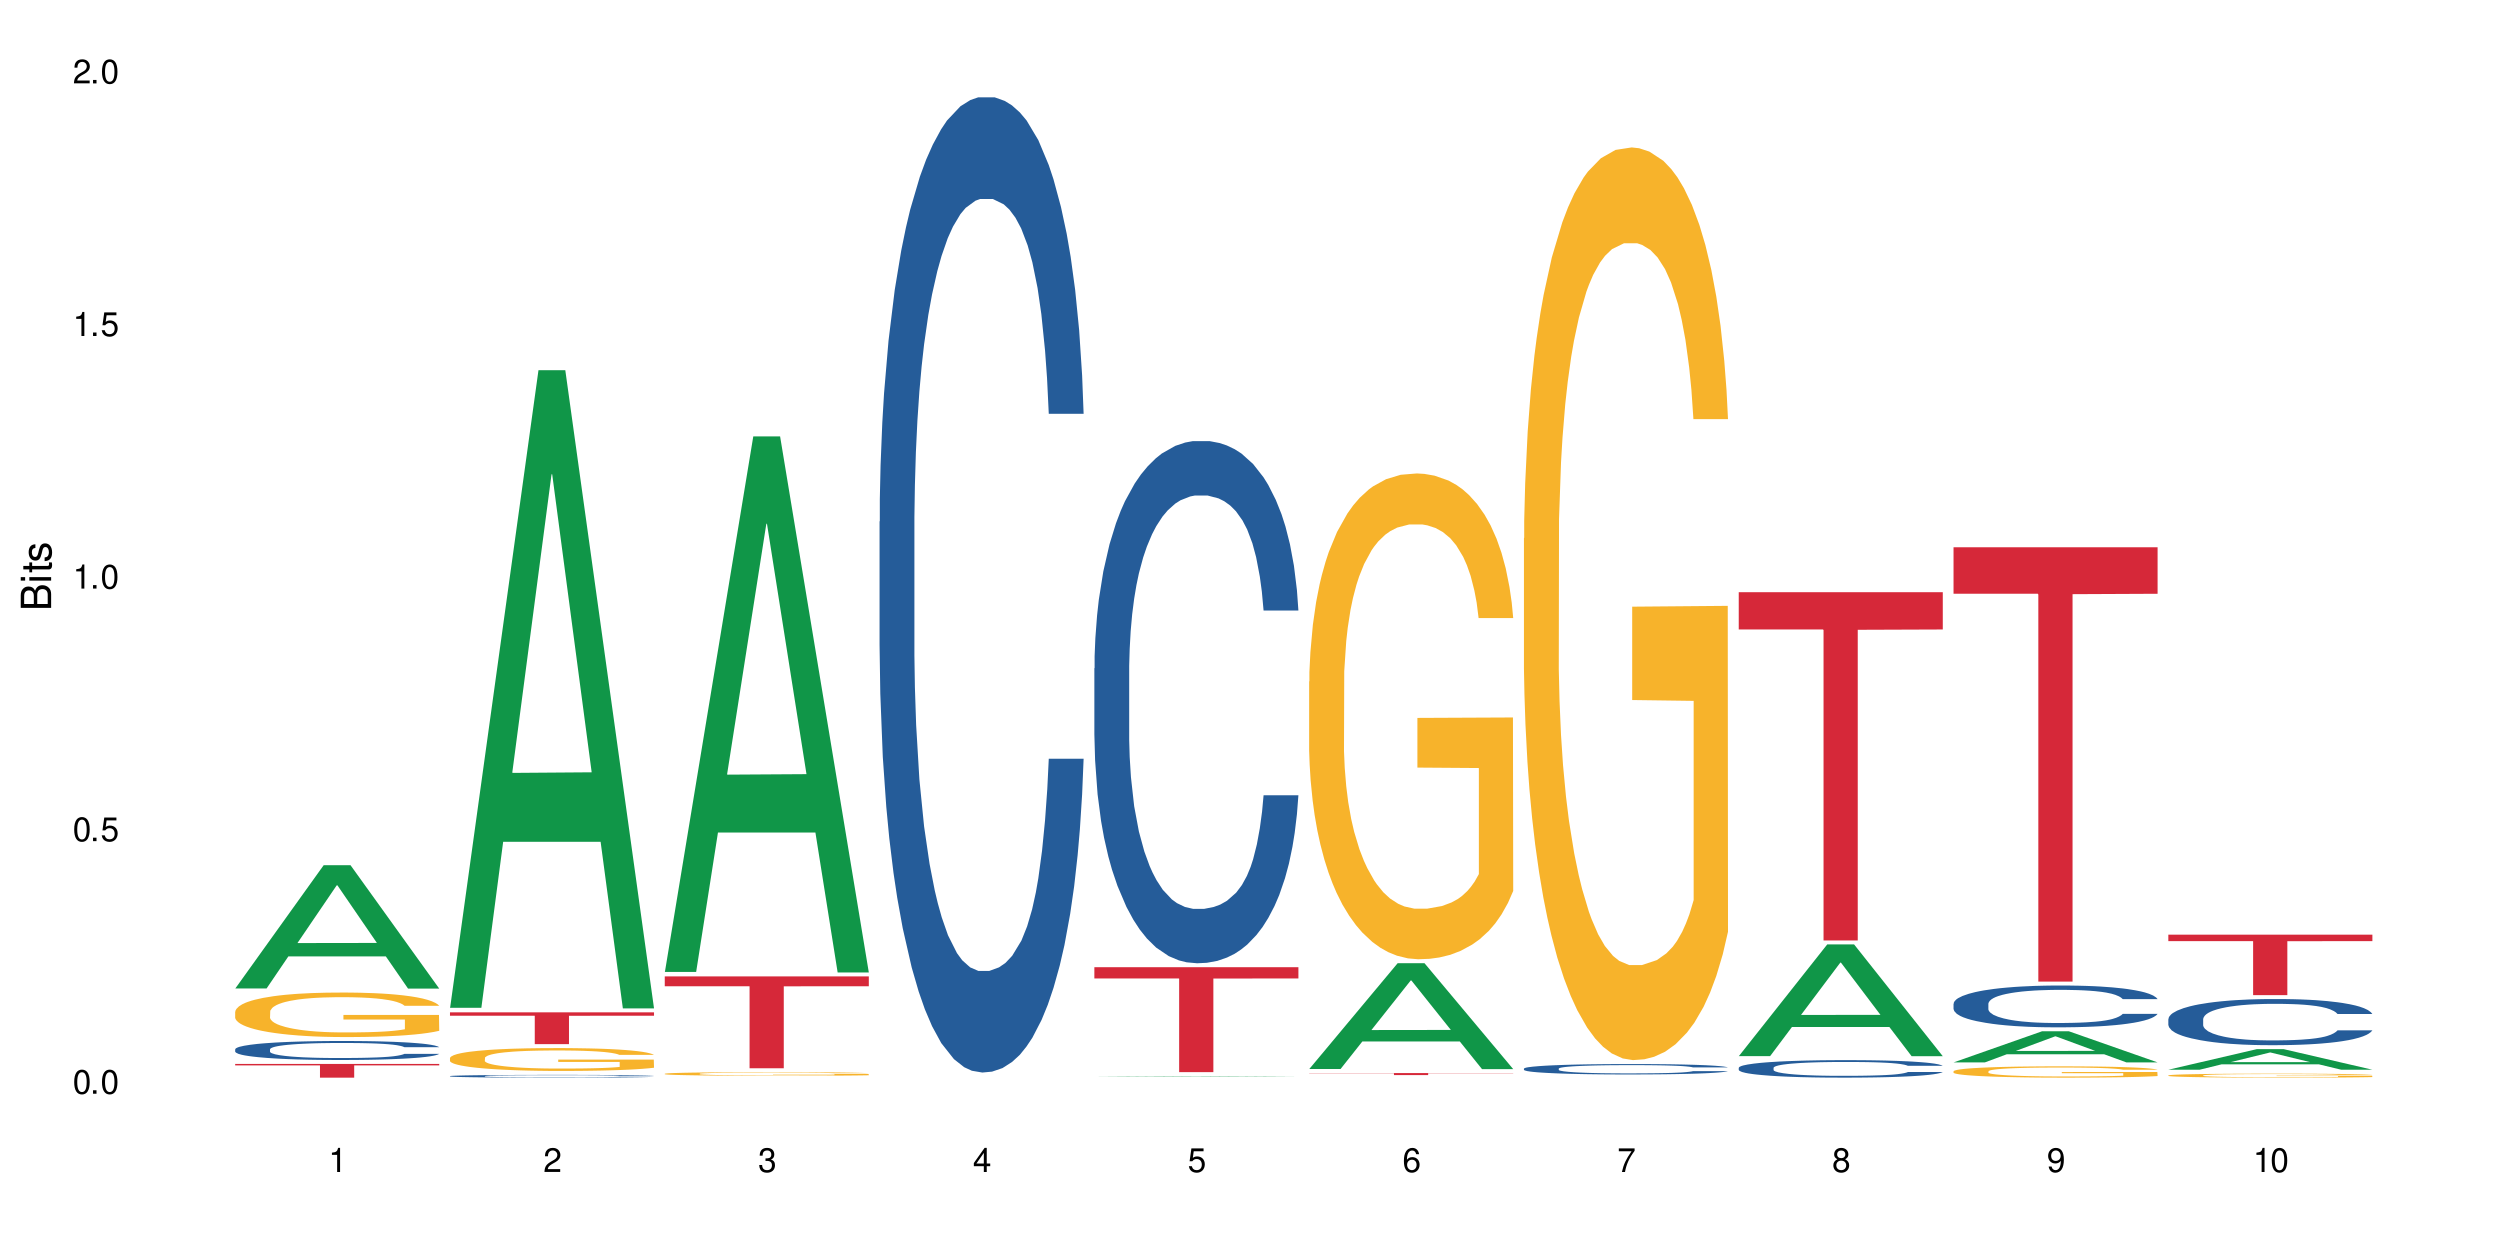 <?xml version="1.0" encoding="UTF-8"?>
<svg xmlns="http://www.w3.org/2000/svg" xmlns:xlink="http://www.w3.org/1999/xlink" width="720" height="360" viewBox="0 0 720 360">
<defs>
<g>
<g id="glyph-0-0">
</g>
<g id="glyph-0-1">
<path d="M 2.641 -6.938 C 2 -6.938 1.422 -6.656 1.078 -6.172 C 0.641 -5.562 0.406 -4.641 0.406 -3.359 C 0.406 -1.016 1.188 0.219 2.641 0.219 C 4.078 0.219 4.859 -1.016 4.859 -3.297 C 4.859 -4.641 4.656 -5.547 4.203 -6.172 C 3.844 -6.656 3.281 -6.938 2.641 -6.938 Z M 2.641 -6.188 C 3.547 -6.188 4 -5.25 4 -3.375 C 4 -1.406 3.562 -0.484 2.625 -0.484 C 1.734 -0.484 1.281 -1.438 1.281 -3.344 C 1.281 -5.25 1.734 -6.188 2.641 -6.188 Z M 2.641 -6.188 "/>
</g>
<g id="glyph-0-2">
<path d="M 1.828 -1 L 0.828 -1 L 0.828 0 L 1.828 0 Z M 1.828 -1 "/>
</g>
<g id="glyph-0-3">
<path d="M 4.562 -6.797 L 1.062 -6.797 L 0.547 -3.094 L 1.328 -3.094 C 1.719 -3.562 2.047 -3.734 2.578 -3.734 C 3.484 -3.734 4.062 -3.109 4.062 -2.094 C 4.062 -1.125 3.484 -0.531 2.578 -0.531 C 1.828 -0.531 1.375 -0.906 1.188 -1.672 L 0.328 -1.672 C 0.453 -1.109 0.547 -0.844 0.75 -0.594 C 1.125 -0.078 1.828 0.219 2.594 0.219 C 3.969 0.219 4.922 -0.781 4.922 -2.219 C 4.922 -3.562 4.031 -4.484 2.719 -4.484 C 2.25 -4.484 1.859 -4.359 1.469 -4.062 L 1.734 -5.969 L 4.562 -5.969 Z M 4.562 -6.797 "/>
</g>
<g id="glyph-0-4">
<path d="M 2.484 -4.938 L 2.484 0 L 3.328 0 L 3.328 -6.938 L 2.766 -6.938 C 2.469 -5.875 2.281 -5.734 0.984 -5.562 L 0.984 -4.938 Z M 2.484 -4.938 "/>
</g>
<g id="glyph-0-5">
<path d="M 4.859 -0.828 L 1.281 -0.828 C 1.359 -1.406 1.672 -1.781 2.5 -2.281 L 3.469 -2.828 C 4.406 -3.344 4.906 -4.062 4.906 -4.906 C 4.906 -5.484 4.672 -6.031 4.266 -6.406 C 3.859 -6.766 3.375 -6.938 2.719 -6.938 C 1.859 -6.938 1.219 -6.625 0.844 -6.031 C 0.609 -5.672 0.5 -5.234 0.484 -4.531 L 1.328 -4.531 C 1.359 -5.016 1.406 -5.281 1.531 -5.516 C 1.75 -5.938 2.188 -6.203 2.703 -6.203 C 3.469 -6.203 4.031 -5.641 4.031 -4.891 C 4.031 -4.344 3.719 -3.859 3.125 -3.516 L 2.234 -3 C 0.812 -2.172 0.406 -1.531 0.328 -0.016 L 4.859 -0.016 Z M 4.859 -0.828 "/>
</g>
<g id="glyph-0-6">
<path d="M 2.125 -3.188 L 2.578 -3.188 C 3.5 -3.188 3.984 -2.766 3.984 -1.922 C 3.984 -1.062 3.469 -0.531 2.594 -0.531 C 1.656 -0.531 1.203 -1 1.156 -2.016 L 0.312 -2.016 C 0.344 -1.453 0.438 -1.094 0.609 -0.781 C 0.953 -0.109 1.625 0.219 2.547 0.219 C 3.953 0.219 4.859 -0.625 4.859 -1.938 C 4.859 -2.828 4.516 -3.297 3.703 -3.594 C 4.344 -3.844 4.656 -4.328 4.656 -5.031 C 4.656 -6.219 3.875 -6.938 2.578 -6.938 C 1.203 -6.938 0.484 -6.172 0.453 -4.703 L 1.297 -4.703 C 1.312 -5.125 1.344 -5.359 1.453 -5.578 C 1.641 -5.969 2.062 -6.203 2.594 -6.203 C 3.344 -6.203 3.797 -5.75 3.797 -5 C 3.797 -4.516 3.609 -4.219 3.25 -4.047 C 3.016 -3.953 2.703 -3.922 2.125 -3.906 Z M 2.125 -3.188 "/>
</g>
<g id="glyph-0-7">
<path d="M 3.141 -1.672 L 3.141 0 L 3.984 0 L 3.984 -1.672 L 4.984 -1.672 L 4.984 -2.438 L 3.984 -2.438 L 3.984 -6.938 L 3.359 -6.938 L 0.266 -2.578 L 0.266 -1.672 Z M 3.141 -2.438 L 1 -2.438 L 3.141 -5.5 Z M 3.141 -2.438 "/>
</g>
<g id="glyph-0-8">
<path d="M 4.781 -5.125 C 4.609 -6.266 3.891 -6.938 2.844 -6.938 C 2.094 -6.938 1.422 -6.578 1.031 -5.953 C 0.594 -5.266 0.406 -4.422 0.406 -3.172 C 0.406 -2 0.578 -1.25 0.984 -0.641 C 1.359 -0.078 1.953 0.219 2.703 0.219 C 3.984 0.219 4.922 -0.75 4.922 -2.094 C 4.922 -3.375 4.062 -4.281 2.844 -4.281 C 2.172 -4.281 1.641 -4.031 1.281 -3.516 C 1.281 -5.234 1.828 -6.188 2.797 -6.188 C 3.391 -6.188 3.797 -5.797 3.938 -5.125 Z M 2.734 -3.531 C 3.547 -3.531 4.062 -2.953 4.062 -2.031 C 4.062 -1.156 3.484 -0.531 2.703 -0.531 C 1.922 -0.531 1.328 -1.188 1.328 -2.078 C 1.328 -2.938 1.906 -3.531 2.734 -3.531 Z M 2.734 -3.531 "/>
</g>
<g id="glyph-0-9">
<path d="M 4.984 -6.797 L 0.438 -6.797 L 0.438 -5.969 L 4.109 -5.969 C 2.5 -3.656 1.828 -2.234 1.328 0 L 2.219 0 C 2.594 -2.172 3.453 -4.047 4.984 -6.094 Z M 4.984 -6.797 "/>
</g>
<g id="glyph-0-10">
<path d="M 3.75 -3.656 C 4.469 -4.094 4.688 -4.438 4.688 -5.078 C 4.688 -6.172 3.844 -6.938 2.641 -6.938 C 1.438 -6.938 0.594 -6.172 0.594 -5.094 C 0.594 -4.438 0.812 -4.094 1.516 -3.656 C 0.734 -3.266 0.359 -2.703 0.359 -1.922 C 0.359 -0.656 1.281 0.219 2.641 0.219 C 3.984 0.219 4.922 -0.656 4.922 -1.922 C 4.922 -2.703 4.531 -3.266 3.75 -3.656 Z M 2.641 -6.188 C 3.359 -6.188 3.812 -5.75 3.812 -5.062 C 3.812 -4.406 3.344 -3.984 2.641 -3.984 C 1.922 -3.984 1.453 -4.406 1.453 -5.078 C 1.453 -5.75 1.922 -6.188 2.641 -6.188 Z M 2.641 -3.266 C 3.484 -3.266 4.062 -2.719 4.062 -1.906 C 4.062 -1.078 3.484 -0.531 2.625 -0.531 C 1.797 -0.531 1.219 -1.094 1.219 -1.906 C 1.219 -2.719 1.781 -3.266 2.641 -3.266 Z M 2.641 -3.266 "/>
</g>
<g id="glyph-0-11">
<path d="M 0.516 -1.578 C 0.672 -0.453 1.406 0.219 2.438 0.219 C 3.188 0.219 3.859 -0.141 4.266 -0.766 C 4.688 -1.453 4.891 -2.297 4.891 -3.547 C 4.891 -4.719 4.703 -5.453 4.312 -6.078 C 3.938 -6.641 3.344 -6.938 2.594 -6.938 C 1.297 -6.938 0.359 -5.969 0.359 -4.625 C 0.359 -3.344 1.234 -2.453 2.453 -2.453 C 3.094 -2.453 3.578 -2.672 4.016 -3.203 C 4 -1.484 3.469 -0.531 2.5 -0.531 C 1.906 -0.531 1.484 -0.906 1.359 -1.578 Z M 2.578 -6.203 C 3.375 -6.203 3.969 -5.531 3.969 -4.641 C 3.969 -3.797 3.391 -3.188 2.547 -3.188 C 1.734 -3.188 1.234 -3.766 1.234 -4.688 C 1.234 -5.562 1.797 -6.203 2.578 -6.203 Z M 2.578 -6.203 "/>
</g>
<g id="glyph-1-0">
</g>
<g id="glyph-1-1">
<path d="M 0 -0.953 L 0 -4.891 C 0 -5.719 -0.234 -6.344 -0.734 -6.797 C -1.188 -7.234 -1.812 -7.469 -2.5 -7.469 C -3.547 -7.469 -4.188 -7 -4.625 -5.875 C -4.984 -6.688 -5.625 -7.094 -6.531 -7.094 C -7.172 -7.094 -7.734 -6.859 -8.141 -6.391 C -8.562 -5.922 -8.75 -5.344 -8.75 -4.5 L -8.75 -0.953 Z M -4.984 -2.062 L -7.766 -2.062 L -7.766 -4.219 C -7.766 -4.844 -7.688 -5.203 -7.453 -5.5 C -7.219 -5.812 -6.859 -5.969 -6.375 -5.969 C -5.891 -5.969 -5.531 -5.812 -5.297 -5.5 C -5.062 -5.203 -4.984 -4.844 -4.984 -4.219 Z M -0.984 -2.062 L -4 -2.062 L -4 -4.781 C -4 -5.766 -3.438 -6.359 -2.484 -6.359 C -1.547 -6.359 -0.984 -5.766 -0.984 -4.781 Z M -0.984 -2.062 "/>
</g>
<g id="glyph-1-2">
<path d="M -6.281 -1.797 L -6.281 -0.797 L 0 -0.797 L 0 -1.797 Z M -8.75 -1.797 L -8.75 -0.797 L -7.484 -0.797 L -7.484 -1.797 Z M -8.75 -1.797 "/>
</g>
<g id="glyph-1-3">
<path d="M -6.281 -3.047 L -6.281 -2.016 L -8.016 -2.016 L -8.016 -1.016 L -6.281 -1.016 L -6.281 -0.172 L -5.469 -0.172 L -5.469 -1.016 L -0.719 -1.016 C -0.078 -1.016 0.281 -1.453 0.281 -2.234 C 0.281 -2.5 0.25 -2.719 0.188 -3.047 L -0.641 -3.047 C -0.609 -2.906 -0.594 -2.766 -0.594 -2.562 C -0.594 -2.141 -0.719 -2.016 -1.156 -2.016 L -5.469 -2.016 L -5.469 -3.047 Z M -6.281 -3.047 "/>
</g>
<g id="glyph-1-4">
<path d="M -4.531 -5.25 C -5.766 -5.25 -6.469 -4.422 -6.469 -2.969 C -6.469 -1.516 -5.719 -0.562 -4.547 -0.562 C -3.562 -0.562 -3.094 -1.062 -2.734 -2.562 L -2.516 -3.484 C -2.344 -4.188 -2.094 -4.469 -1.641 -4.469 C -1.047 -4.469 -0.641 -3.875 -0.641 -3 C -0.641 -2.453 -0.797 -2 -1.062 -1.75 C -1.25 -1.594 -1.422 -1.531 -1.875 -1.469 L -1.875 -0.406 C -0.422 -0.453 0.281 -1.266 0.281 -2.922 C 0.281 -4.5 -0.5 -5.516 -1.719 -5.516 C -2.656 -5.516 -3.172 -4.984 -3.469 -3.734 L -3.703 -2.766 C -3.891 -1.953 -4.156 -1.609 -4.594 -1.609 C -5.188 -1.609 -5.547 -2.125 -5.547 -2.938 C -5.547 -3.75 -5.203 -4.172 -4.531 -4.203 Z M -4.531 -5.25 "/>
</g>
</g>
</defs>
<rect x="-72" y="-36" width="864" height="432" fill="rgb(100%, 100%, 100%)" fill-opacity="1"/>
<path fill-rule="nonzero" fill="rgb(6.275%, 58.824%, 28.235%)" fill-opacity="1" d="M 67.73 284.684 L 67.793 284.652 L 93.223 249.172 L 100.945 249.172 L 126.5 284.719 L 117.52 284.719 L 111.117 275.438 L 83.051 275.438 L 76.773 284.684 L 67.73 284.684 L 85.75 271.602 L 108.543 271.566 L 97.176 254.98 L 97.051 254.945 L 96.926 255.047 L 85.688 271.566 L 85.75 271.602 Z M 67.73 284.684 "/>
<path fill-rule="nonzero" fill="rgb(14.51%, 36.078%, 60%)" fill-opacity="1" d="M 67.73 302.188 L 67.801 302.184 L 67.801 302.062 L 68.02 301.875 L 68.52 301.633 L 69.02 301.469 L 70.312 301.176 L 72.102 300.891 L 73.965 300.668 L 75.328 300.539 L 76.547 300.441 L 79.34 300.254 L 81.133 300.16 L 83.066 300.074 L 85.434 299.992 L 87.152 299.941 L 91.023 299.859 L 93.891 299.824 L 96.113 299.809 L 100.914 299.809 L 103.781 299.832 L 105.859 299.855 L 108.152 299.895 L 110.086 299.941 L 113.457 300.051 L 116.465 300.191 L 117.828 300.27 L 119.977 300.426 L 121.625 300.574 L 122.773 300.703 L 124.062 300.891 L 125.207 301.113 L 126.07 301.371 L 126.5 301.586 L 116.465 301.586 L 115.965 301.383 L 115.391 301.23 L 114.316 301.023 L 113.238 300.879 L 111.734 300.734 L 110.375 300.641 L 108.512 300.543 L 106.863 300.484 L 105.141 300.441 L 103.492 300.41 L 100.34 300.379 L 96.684 300.379 L 95.324 300.391 L 92.527 300.43 L 91.023 300.465 L 88.871 300.535 L 87.367 300.602 L 85.578 300.699 L 84.359 300.785 L 82.852 300.914 L 81.777 301.031 L 80.559 301.195 L 79.844 301.32 L 79.199 301.461 L 78.625 301.625 L 78.195 301.801 L 77.906 301.984 L 77.766 302.164 L 77.766 302.938 L 77.906 303.117 L 78.266 303.328 L 79.199 303.633 L 80.559 303.898 L 82.137 304.109 L 83.641 304.258 L 84.5 304.328 L 85.648 304.406 L 87.441 304.508 L 90.02 304.605 L 91.523 304.648 L 93.816 304.688 L 96.184 304.707 L 99.336 304.707 L 102.133 304.688 L 103.996 304.664 L 105.93 304.621 L 108.582 304.539 L 110.23 304.457 L 111.664 304.363 L 112.738 304.266 L 113.457 304.188 L 114.531 304.031 L 115.391 303.863 L 116.035 303.688 L 116.465 303.52 L 126.5 303.52 L 126.07 303.719 L 125.422 303.914 L 124.777 304.059 L 123.777 304.234 L 122.629 304.387 L 120.98 304.562 L 119.617 304.676 L 117.828 304.801 L 116.18 304.898 L 114.387 304.98 L 111.734 305.082 L 110.016 305.133 L 108.152 305.176 L 105.93 305.219 L 103.137 305.254 L 100.125 305.273 L 97.328 305.277 L 94.32 305.266 L 92.098 305.246 L 89.16 305.203 L 85.504 305.113 L 82.852 305.016 L 80.773 304.922 L 78.984 304.82 L 76.977 304.688 L 74.395 304.469 L 72.82 304.297 L 71.746 304.156 L 70.527 303.961 L 69.664 303.789 L 68.664 303.508 L 67.945 303.152 L 67.73 302.879 Z M 67.73 302.188 "/>
<path fill-rule="nonzero" fill="rgb(96.863%, 70.196%, 16.863%)" fill-opacity="1" d="M 67.73 291.344 L 67.801 291.332 L 67.801 291.098 L 68.09 290.57 L 68.805 289.848 L 69.738 289.25 L 70.742 288.781 L 71.387 288.535 L 72.461 288.184 L 73.395 287.926 L 75.758 287.398 L 78.77 286.906 L 80.418 286.695 L 82.281 286.496 L 84.93 286.273 L 86.148 286.191 L 89.875 286.004 L 94.105 285.887 L 98.762 285.852 L 100.914 285.863 L 103.852 285.91 L 107.863 286.039 L 110.16 286.156 L 111.949 286.273 L 113.812 286.426 L 116.105 286.66 L 118.258 286.941 L 119.977 287.223 L 121.695 287.574 L 123.129 287.949 L 124.348 288.359 L 125.422 288.852 L 126.07 289.262 L 126.5 289.672 L 116.535 289.672 L 115.965 289.262 L 115.32 288.945 L 114.242 288.559 L 113.168 288.277 L 112.094 288.055 L 110.086 287.75 L 108.367 287.562 L 106.215 287.398 L 104.137 287.293 L 101.773 287.223 L 100.34 287.199 L 96.543 287.199 L 93.102 287.281 L 91.094 287.375 L 89.66 287.469 L 87.656 287.645 L 86.438 287.785 L 85.719 287.879 L 83.57 288.242 L 82.137 288.57 L 81.348 288.793 L 80.344 289.145 L 79.629 289.461 L 78.84 289.93 L 78.41 290.277 L 77.836 291.074 L 77.766 293.184 L 77.98 293.629 L 78.41 294.109 L 78.984 294.531 L 79.844 294.977 L 80.703 295.316 L 82.207 295.773 L 83.496 296.078 L 84.5 296.277 L 86.438 296.594 L 87.227 296.695 L 89.09 296.906 L 91.023 297.07 L 93.387 297.211 L 95.18 297.281 L 98.047 297.34 L 101.703 297.34 L 106 297.27 L 108.727 297.176 L 110.59 297.082 L 111.809 297 L 113.312 296.871 L 114.387 296.754 L 115.391 296.629 L 116.609 296.43 L 116.609 293.629 L 98.906 293.617 L 98.906 292.305 L 126.426 292.293 L 126.5 296.871 L 124.992 297.188 L 123.129 297.492 L 121.34 297.727 L 119.477 297.926 L 116.824 298.148 L 114.672 298.289 L 111.375 298.453 L 108.367 298.559 L 105.215 298.629 L 102.418 298.664 L 99.121 298.676 L 96.184 298.652 L 93.031 298.582 L 90.52 298.488 L 88.227 298.371 L 85.934 298.219 L 83.066 297.973 L 81.203 297.773 L 79.27 297.527 L 77.336 297.234 L 75.613 296.918 L 74.469 296.676 L 73.32 296.395 L 72.102 296.043 L 70.957 295.645 L 70.098 295.281 L 69.309 294.871 L 68.734 294.484 L 68.16 293.957 L 67.875 293.535 L 67.73 293.172 Z M 67.73 291.344 "/>
<path fill-rule="nonzero" fill="rgb(83.922%, 15.686%, 22.353%)" fill-opacity="1" d="M 67.73 306.41 L 126.5 306.41 L 126.5 306.832 L 102.008 306.836 L 102.008 310.363 L 92.152 310.363 L 92.152 306.84 L 92.008 306.832 L 67.73 306.832 Z M 67.73 306.41 "/>
<path fill-rule="nonzero" fill="rgb(6.275%, 58.824%, 28.235%)" fill-opacity="1" d="M 129.594 290.25 L 129.656 290.074 L 155.082 106.613 L 162.805 106.613 L 188.359 290.422 L 179.383 290.422 L 172.977 242.441 L 144.91 242.441 L 138.633 290.25 L 129.594 290.25 L 147.613 222.594 L 170.402 222.422 L 159.039 136.645 L 158.914 136.473 L 158.789 136.992 L 147.547 222.422 L 147.613 222.594 Z M 129.594 290.25 "/>
<path fill-rule="nonzero" fill="rgb(14.51%, 36.078%, 60%)" fill-opacity="1" d="M 129.594 309.914 L 129.664 309.914 L 129.664 309.895 L 129.879 309.867 L 130.379 309.832 L 130.883 309.809 L 132.172 309.766 L 133.965 309.723 L 135.828 309.691 L 137.188 309.672 L 138.406 309.656 L 141.203 309.633 L 142.992 309.617 L 144.93 309.605 L 147.293 309.594 L 149.016 309.586 L 152.883 309.574 L 155.75 309.57 L 157.973 309.566 L 162.773 309.566 L 165.641 309.57 L 167.719 309.574 L 170.012 309.578 L 171.949 309.586 L 175.316 309.602 L 178.324 309.621 L 179.688 309.633 L 181.836 309.656 L 183.484 309.68 L 184.633 309.695 L 185.922 309.723 L 187.07 309.758 L 187.93 309.793 L 188.359 309.824 L 178.324 309.824 L 177.824 309.797 L 177.25 309.773 L 176.176 309.742 L 175.102 309.723 L 173.598 309.699 L 172.234 309.688 L 170.371 309.672 L 168.723 309.664 L 167.004 309.656 L 165.355 309.652 L 162.199 309.648 L 158.547 309.648 L 157.184 309.652 L 154.391 309.656 L 152.883 309.66 L 150.734 309.672 L 149.23 309.68 L 147.438 309.695 L 146.219 309.707 L 144.715 309.727 L 143.641 309.742 L 142.422 309.77 L 141.703 309.785 L 141.059 309.805 L 140.484 309.832 L 140.055 309.855 L 139.77 309.883 L 139.625 309.91 L 139.625 310.023 L 139.77 310.047 L 140.129 310.078 L 141.059 310.125 L 142.422 310.16 L 143.996 310.191 L 145.504 310.215 L 146.363 310.223 L 147.508 310.234 L 149.301 310.25 L 151.879 310.266 L 153.387 310.27 L 155.68 310.277 L 158.043 310.281 L 161.199 310.281 L 163.992 310.277 L 165.855 310.273 L 167.789 310.266 L 170.441 310.254 L 172.09 310.242 L 173.523 310.23 L 174.598 310.215 L 175.316 310.203 L 176.391 310.18 L 177.25 310.156 L 177.895 310.133 L 178.324 310.105 L 188.359 310.105 L 187.93 310.137 L 187.285 310.164 L 186.641 310.184 L 185.637 310.211 L 184.488 310.234 L 182.84 310.258 L 181.48 310.273 L 179.688 310.293 L 178.039 310.309 L 176.246 310.32 L 173.598 310.336 L 171.875 310.34 L 170.012 310.348 L 167.789 310.355 L 164.996 310.359 L 161.984 310.363 L 159.191 310.363 L 156.18 310.359 L 153.957 310.359 L 151.02 310.352 L 147.367 310.34 L 144.715 310.324 L 142.637 310.312 L 140.844 310.297 L 138.836 310.277 L 136.258 310.246 L 134.68 310.219 L 133.605 310.199 L 132.387 310.172 L 131.527 310.145 L 130.523 310.105 L 129.809 310.055 L 129.594 310.012 Z M 129.594 309.914 "/>
<path fill-rule="nonzero" fill="rgb(96.863%, 70.196%, 16.863%)" fill-opacity="1" d="M 129.594 304.668 L 129.664 304.66 L 129.664 304.543 L 129.949 304.27 L 130.668 303.898 L 131.598 303.59 L 132.602 303.352 L 133.246 303.223 L 134.32 303.043 L 135.254 302.91 L 137.617 302.641 L 140.629 302.387 L 142.277 302.281 L 144.141 302.18 L 146.793 302.062 L 148.012 302.023 L 151.738 301.926 L 155.965 301.867 L 160.625 301.848 L 162.773 301.852 L 165.711 301.879 L 169.727 301.945 L 172.02 302.004 L 173.812 302.062 L 175.676 302.141 L 177.969 302.262 L 180.117 302.406 L 181.836 302.551 L 183.559 302.73 L 184.992 302.922 L 186.211 303.133 L 187.285 303.387 L 187.93 303.598 L 188.359 303.809 L 178.398 303.809 L 177.824 303.598 L 177.18 303.434 L 176.105 303.238 L 175.031 303.094 L 173.953 302.977 L 171.949 302.82 L 170.227 302.727 L 168.078 302.641 L 166 302.586 L 163.633 302.551 L 162.199 302.539 L 158.402 302.539 L 154.961 302.582 L 152.957 302.629 L 151.523 302.676 L 149.516 302.766 L 148.297 302.84 L 147.582 302.887 L 145.43 303.074 L 143.996 303.242 L 143.207 303.355 L 142.207 303.539 L 141.488 303.699 L 140.699 303.941 L 140.27 304.121 L 139.695 304.531 L 139.625 305.613 L 139.84 305.84 L 140.27 306.086 L 140.844 306.305 L 141.703 306.531 L 142.562 306.707 L 144.07 306.941 L 145.359 307.098 L 146.363 307.199 L 148.297 307.363 L 149.086 307.418 L 150.949 307.523 L 152.883 307.609 L 155.25 307.68 L 157.039 307.719 L 159.906 307.746 L 163.562 307.746 L 167.863 307.711 L 170.586 307.664 L 172.449 307.613 L 173.668 307.574 L 175.172 307.508 L 176.246 307.445 L 177.25 307.379 L 178.469 307.277 L 178.469 305.84 L 160.766 305.836 L 160.766 305.16 L 188.289 305.156 L 188.359 307.508 L 186.855 307.668 L 184.992 307.824 L 183.199 307.945 L 181.336 308.047 L 178.684 308.16 L 176.535 308.234 L 173.238 308.32 L 170.227 308.371 L 167.074 308.41 L 164.277 308.426 L 160.984 308.434 L 158.043 308.422 L 154.891 308.383 L 152.383 308.336 L 150.09 308.277 L 147.797 308.199 L 144.93 308.07 L 143.066 307.969 L 141.129 307.844 L 139.195 307.691 L 137.477 307.531 L 136.328 307.402 L 135.184 307.262 L 133.965 307.078 L 132.816 306.875 L 131.957 306.688 L 131.168 306.477 L 130.594 306.281 L 130.023 306.008 L 129.734 305.793 L 129.594 305.605 Z M 129.594 304.668 "/>
<path fill-rule="nonzero" fill="rgb(83.922%, 15.686%, 22.353%)" fill-opacity="1" d="M 129.594 291.555 L 188.359 291.555 L 188.359 292.535 L 163.867 292.543 L 163.867 300.715 L 154.012 300.715 L 154.012 292.551 L 153.871 292.535 L 129.594 292.535 Z M 129.594 291.555 "/>
<path fill-rule="nonzero" fill="rgb(6.275%, 58.824%, 28.235%)" fill-opacity="1" d="M 191.453 279.926 L 191.516 279.781 L 216.945 125.68 L 224.668 125.68 L 250.219 280.07 L 241.242 280.07 L 234.84 239.77 L 206.773 239.77 L 200.492 279.926 L 191.453 279.926 L 209.473 223.098 L 232.266 222.953 L 220.898 150.902 L 220.773 150.758 L 220.648 151.195 L 209.41 222.953 L 209.473 223.098 Z M 191.453 279.926 "/>
<path fill-rule="nonzero" fill="rgb(96.863%, 70.196%, 16.863%)" fill-opacity="1" d="M 191.453 309.234 L 191.523 309.23 L 191.523 309.215 L 191.812 309.172 L 192.527 309.113 L 193.461 309.062 L 194.461 309.027 L 195.109 309.008 L 196.184 308.98 L 197.113 308.957 L 199.48 308.914 L 202.488 308.875 L 204.137 308.859 L 206 308.844 L 208.652 308.824 L 209.871 308.82 L 213.598 308.805 L 217.828 308.793 L 224.637 308.793 L 227.574 308.797 L 231.586 308.805 L 233.879 308.816 L 235.672 308.824 L 237.535 308.836 L 239.828 308.855 L 241.98 308.879 L 243.699 308.902 L 245.418 308.93 L 246.852 308.961 L 248.07 308.992 L 249.145 309.031 L 249.789 309.066 L 250.219 309.098 L 240.258 309.098 L 239.684 309.066 L 239.039 309.039 L 237.965 309.008 L 236.891 308.984 L 235.816 308.969 L 233.809 308.945 L 232.09 308.93 L 229.938 308.914 L 227.859 308.906 L 225.496 308.902 L 224.062 308.898 L 220.262 308.898 L 216.824 308.906 L 214.816 308.914 L 213.383 308.922 L 211.375 308.934 L 210.156 308.945 L 209.441 308.953 L 207.293 308.984 L 205.859 309.012 L 205.07 309.027 L 204.066 309.055 L 203.348 309.082 L 202.562 309.117 L 202.133 309.148 L 201.559 309.211 L 201.484 309.379 L 201.703 309.418 L 202.133 309.453 L 202.703 309.488 L 203.566 309.523 L 204.426 309.551 L 205.93 309.59 L 207.219 309.613 L 208.223 309.629 L 210.156 309.652 L 210.945 309.664 L 212.809 309.68 L 214.746 309.691 L 217.109 309.703 L 218.902 309.711 L 221.77 309.715 L 225.422 309.715 L 229.723 309.707 L 232.445 309.699 L 234.309 309.695 L 235.527 309.688 L 237.035 309.676 L 238.109 309.668 L 239.113 309.656 L 240.332 309.641 L 240.332 309.418 L 222.629 309.414 L 222.629 309.309 L 250.148 309.309 L 250.219 309.676 L 248.715 309.703 L 246.852 309.727 L 245.059 309.746 L 243.195 309.762 L 240.547 309.777 L 238.395 309.789 L 235.098 309.805 L 232.09 309.812 L 228.934 309.816 L 226.141 309.82 L 219.906 309.82 L 216.75 309.812 L 214.242 309.805 L 211.949 309.797 L 209.656 309.785 L 206.789 309.766 L 204.926 309.75 L 202.992 309.73 L 201.055 309.707 L 199.336 309.68 L 198.191 309.66 L 197.043 309.637 L 195.824 309.609 L 194.68 309.578 L 193.816 309.547 L 193.031 309.516 L 192.457 309.484 L 191.883 309.441 L 191.598 309.41 L 191.453 309.379 Z M 191.453 309.234 "/>
<path fill-rule="nonzero" fill="rgb(83.922%, 15.686%, 22.353%)" fill-opacity="1" d="M 191.453 281.203 L 250.219 281.203 L 250.219 284.035 L 225.727 284.059 L 225.727 307.656 L 215.875 307.656 L 215.875 284.086 L 215.73 284.035 L 191.453 284.035 Z M 191.453 281.203 "/>
<path fill-rule="nonzero" fill="rgb(14.51%, 36.078%, 60%)" fill-opacity="1" d="M 253.312 150.238 L 253.387 149.98 L 253.387 143.82 L 253.602 134.062 L 254.102 121.742 L 254.605 113.27 L 255.895 98.121 L 257.684 83.488 L 259.547 72.195 L 260.91 65.52 L 262.129 60.383 L 264.922 50.887 L 266.715 46.008 L 268.652 41.645 L 271.016 37.281 L 272.734 34.711 L 276.605 30.605 L 279.473 28.809 L 281.695 28.039 L 286.496 28.039 L 289.363 29.062 L 291.441 30.348 L 293.734 32.402 L 295.668 34.711 L 299.039 40.359 L 302.047 47.547 L 303.41 51.656 L 305.559 59.613 L 307.207 67.316 L 308.355 73.992 L 309.645 83.488 L 310.793 95.043 L 311.652 108.133 L 312.082 119.172 L 302.047 119.172 L 301.547 108.906 L 300.973 100.945 L 299.898 90.422 L 298.824 82.977 L 297.316 75.531 L 295.957 70.652 L 294.094 65.777 L 292.445 62.695 L 290.723 60.383 L 289.074 58.844 L 285.922 57.305 L 282.266 57.305 L 280.906 57.816 L 278.109 59.871 L 276.605 61.668 L 274.457 65.262 L 272.949 68.598 L 271.16 73.734 L 269.941 78.098 L 268.434 84.773 L 267.359 90.676 L 266.141 99.148 L 265.426 105.566 L 264.781 112.754 L 264.207 121.227 L 263.777 130.211 L 263.492 139.711 L 263.348 148.953 L 263.348 188.746 L 263.492 197.988 L 263.848 208.77 L 264.781 224.43 L 266.141 238.035 L 267.719 248.816 L 269.223 256.52 L 270.082 260.113 L 271.23 264.223 L 273.023 269.355 L 275.602 274.492 L 277.105 276.543 L 279.402 278.598 L 281.766 279.625 L 284.918 279.625 L 287.715 278.598 L 289.578 277.312 L 291.512 275.262 L 294.164 270.895 L 295.812 266.789 L 297.246 261.91 L 298.32 257.035 L 299.039 252.926 L 300.113 244.969 L 300.973 236.238 L 301.617 227.254 L 302.047 218.523 L 312.082 218.523 L 311.652 228.793 L 311.008 238.805 L 310.363 246.25 L 309.359 255.238 L 308.211 263.195 L 306.562 272.18 L 305.203 278.086 L 303.41 284.504 L 301.762 289.379 L 299.969 293.746 L 297.316 298.879 L 295.598 301.445 L 293.734 303.758 L 291.512 305.812 L 288.719 307.609 L 285.707 308.633 L 282.914 308.891 L 279.902 308.379 L 277.68 307.352 L 274.742 305.039 L 271.086 300.418 L 268.434 295.543 L 266.355 290.664 L 264.566 285.531 L 262.559 278.598 L 259.98 267.301 L 258.402 258.574 L 257.328 251.387 L 256.109 241.375 L 255.25 232.387 L 254.246 218.012 L 253.527 199.785 L 253.312 185.664 Z M 253.312 150.238 "/>
<path fill-rule="nonzero" fill="rgb(6.275%, 58.824%, 28.235%)" fill-opacity="1" d="M 315.176 310.098 L 315.238 310.098 L 340.664 309.914 L 348.387 309.914 L 373.941 310.098 L 364.965 310.098 L 358.559 310.051 L 330.496 310.051 L 324.215 310.098 L 315.176 310.098 L 333.195 310.031 L 355.984 310.031 L 344.621 309.945 L 344.371 309.945 L 333.133 310.031 L 333.195 310.031 Z M 315.176 310.098 "/>
<path fill-rule="nonzero" fill="rgb(14.51%, 36.078%, 60%)" fill-opacity="1" d="M 315.176 192.473 L 315.246 192.336 L 315.246 189.035 L 315.461 183.812 L 315.961 177.215 L 316.465 172.676 L 317.754 164.566 L 319.547 156.73 L 321.41 150.684 L 322.77 147.109 L 323.988 144.359 L 326.785 139.273 L 328.578 136.664 L 330.512 134.324 L 332.875 131.988 L 334.598 130.613 L 338.465 128.414 L 341.332 127.453 L 343.555 127.039 L 348.355 127.039 L 351.223 127.59 L 353.301 128.277 L 355.594 129.375 L 357.531 130.613 L 360.898 133.637 L 363.91 137.488 L 365.27 139.688 L 367.422 143.949 L 369.07 148.07 L 370.215 151.645 L 371.504 156.73 L 372.652 162.918 L 373.512 169.93 L 373.941 175.84 L 363.91 175.84 L 363.406 170.34 L 362.832 166.078 L 361.758 160.441 L 360.684 156.457 L 359.18 152.469 L 357.816 149.859 L 355.953 147.246 L 354.305 145.598 L 352.586 144.359 L 350.938 143.535 L 347.785 142.711 L 344.129 142.711 L 342.766 142.984 L 339.973 144.086 L 338.465 145.047 L 336.316 146.973 L 334.812 148.758 L 333.02 151.508 L 331.801 153.844 L 330.297 157.418 L 329.223 160.582 L 328.004 165.117 L 327.285 168.555 L 326.641 172.402 L 326.066 176.938 L 325.637 181.75 L 325.352 186.836 L 325.207 191.785 L 325.207 213.09 L 325.352 218.039 L 325.711 223.812 L 326.641 232.199 L 328.004 239.484 L 329.578 245.258 L 331.086 249.383 L 331.945 251.305 L 333.09 253.504 L 334.883 256.254 L 337.465 259.004 L 338.969 260.105 L 341.262 261.203 L 343.625 261.754 L 346.781 261.754 L 349.574 261.203 L 351.438 260.516 L 353.375 259.418 L 356.023 257.078 L 357.672 254.879 L 359.105 252.27 L 360.184 249.656 L 360.898 247.457 L 361.973 243.195 L 362.832 238.523 L 363.48 233.711 L 363.91 229.035 L 373.941 229.035 L 373.512 234.535 L 372.867 239.898 L 372.223 243.883 L 371.219 248.695 L 370.07 252.957 L 368.422 257.766 L 367.062 260.93 L 365.27 264.363 L 363.621 266.977 L 361.832 269.312 L 359.18 272.062 L 357.457 273.438 L 355.594 274.676 L 353.375 275.773 L 350.578 276.738 L 347.57 277.285 L 344.773 277.422 L 341.762 277.148 L 339.543 276.598 L 336.602 275.363 L 332.949 272.887 L 330.297 270.277 L 328.219 267.664 L 326.426 264.914 L 324.418 261.203 L 321.84 255.156 L 320.262 250.48 L 319.188 246.633 L 317.969 241.27 L 317.109 236.461 L 316.105 228.762 L 315.391 219.004 L 315.176 211.441 Z M 315.176 192.473 "/>
<path fill-rule="nonzero" fill="rgb(83.922%, 15.686%, 22.353%)" fill-opacity="1" d="M 315.176 278.559 L 373.941 278.559 L 373.941 281.793 L 349.449 281.82 L 349.449 308.781 L 339.594 308.781 L 339.594 281.852 L 339.453 281.793 L 315.176 281.793 Z M 315.176 278.559 "/>
<path fill-rule="nonzero" fill="rgb(6.275%, 58.824%, 28.235%)" fill-opacity="1" d="M 377.035 307.879 L 377.098 307.852 L 402.527 277.398 L 410.25 277.398 L 435.805 307.91 L 426.824 307.91 L 420.422 299.945 L 392.355 299.945 L 386.078 307.879 L 377.035 307.879 L 395.055 296.652 L 417.848 296.621 L 406.48 282.383 L 406.355 282.355 L 406.23 282.441 L 394.992 296.621 L 395.055 296.652 Z M 377.035 307.879 "/>
<path fill-rule="nonzero" fill="rgb(96.863%, 70.196%, 16.863%)" fill-opacity="1" d="M 377.035 196.277 L 377.105 196.152 L 377.105 193.594 L 377.395 187.844 L 378.109 179.922 L 379.043 173.406 L 380.047 168.297 L 380.691 165.613 L 381.766 161.781 L 382.695 158.969 L 385.062 153.219 L 388.07 147.852 L 389.719 145.551 L 391.582 143.379 L 394.234 140.953 L 395.453 140.059 L 399.18 138.012 L 403.41 136.734 L 408.066 136.352 L 410.219 136.48 L 413.156 136.992 L 417.168 138.398 L 419.461 139.676 L 421.254 140.953 L 423.117 142.613 L 425.41 145.168 L 427.562 148.234 L 429.281 151.301 L 431 155.137 L 432.434 159.223 L 433.652 163.695 L 434.727 169.062 L 435.375 173.535 L 435.805 178.008 L 425.84 178.008 L 425.27 173.535 L 424.621 170.086 L 423.547 165.867 L 422.473 162.801 L 421.398 160.375 L 419.391 157.051 L 417.672 155.008 L 415.52 153.219 L 413.441 152.07 L 411.078 151.301 L 409.645 151.047 L 405.848 151.047 L 402.406 151.941 L 400.398 152.965 L 398.965 153.984 L 396.961 155.902 L 395.742 157.434 L 395.023 158.457 L 392.875 162.418 L 391.441 165.996 L 390.652 168.426 L 389.648 172.258 L 388.934 175.707 L 388.145 180.816 L 387.715 184.652 L 387.141 193.34 L 387.07 216.34 L 387.285 221.195 L 387.715 226.434 L 388.289 231.035 L 389.148 235.891 L 390.008 239.594 L 391.512 244.578 L 392.801 247.898 L 393.805 250.07 L 395.742 253.523 L 396.527 254.672 L 398.391 256.973 L 400.328 258.762 L 402.691 260.293 L 404.484 261.062 L 407.352 261.699 L 411.008 261.699 L 415.305 260.934 L 418.031 259.91 L 419.895 258.887 L 421.109 257.992 L 422.617 256.59 L 423.691 255.312 L 424.695 253.906 L 425.914 251.734 L 425.914 221.195 L 408.211 221.066 L 408.211 206.758 L 435.73 206.629 L 435.805 256.59 L 434.297 260.039 L 432.434 263.359 L 430.645 265.918 L 428.781 268.09 L 426.129 270.516 L 423.977 272.051 L 420.68 273.84 L 417.672 274.988 L 414.52 275.754 L 411.723 276.137 L 408.426 276.266 L 405.488 276.012 L 402.336 275.242 L 399.824 274.223 L 397.531 272.945 L 395.238 271.281 L 392.371 268.598 L 390.508 266.426 L 388.574 263.742 L 386.641 260.551 L 384.918 257.102 L 383.773 254.418 L 382.625 251.352 L 381.406 247.516 L 380.262 243.172 L 379.398 239.211 L 378.613 234.738 L 378.039 230.523 L 377.465 224.773 L 377.18 220.172 L 377.035 216.211 Z M 377.035 196.277 "/>
<path fill-rule="nonzero" fill="rgb(83.922%, 15.686%, 22.353%)" fill-opacity="1" d="M 377.035 309.043 L 435.805 309.043 L 435.805 309.105 L 411.312 309.105 L 411.312 309.625 L 401.457 309.625 L 401.457 309.105 L 377.035 309.105 Z M 377.035 309.043 "/>
<path fill-rule="nonzero" fill="rgb(14.51%, 36.078%, 60%)" fill-opacity="1" d="M 438.895 307.75 L 438.969 307.746 L 438.969 307.684 L 439.184 307.578 L 439.684 307.445 L 440.188 307.355 L 441.477 307.195 L 443.27 307.039 L 445.133 306.918 L 446.492 306.848 L 447.711 306.793 L 450.508 306.691 L 452.297 306.637 L 454.234 306.59 L 456.598 306.543 L 458.316 306.516 L 462.188 306.473 L 465.055 306.453 L 467.277 306.445 L 472.078 306.445 L 474.945 306.457 L 477.023 306.473 L 479.316 306.492 L 481.254 306.516 L 484.621 306.578 L 487.629 306.656 L 488.992 306.699 L 491.141 306.781 L 492.789 306.867 L 493.938 306.938 L 495.227 307.039 L 496.375 307.16 L 497.234 307.301 L 497.664 307.418 L 487.629 307.418 L 487.129 307.309 L 486.555 307.223 L 485.48 307.113 L 484.406 307.031 L 482.898 306.953 L 481.539 306.902 L 479.676 306.848 L 478.027 306.816 L 476.309 306.793 L 474.66 306.773 L 471.504 306.758 L 467.852 306.758 L 466.488 306.766 L 463.691 306.785 L 462.188 306.805 L 460.039 306.844 L 458.535 306.879 L 456.742 306.934 L 455.523 306.98 L 454.02 307.051 L 452.941 307.113 L 451.727 307.207 L 451.008 307.273 L 450.363 307.352 L 449.789 307.441 L 449.359 307.535 L 449.074 307.637 L 448.93 307.738 L 448.93 308.16 L 449.074 308.262 L 449.43 308.375 L 450.363 308.543 L 451.727 308.688 L 453.301 308.805 L 454.805 308.887 L 455.668 308.922 L 456.812 308.969 L 458.605 309.023 L 461.184 309.078 L 462.691 309.098 L 464.984 309.121 L 467.348 309.133 L 470.5 309.133 L 473.297 309.121 L 475.16 309.105 L 477.094 309.086 L 479.746 309.039 L 481.395 308.996 L 482.828 308.941 L 483.902 308.891 L 484.621 308.848 L 485.695 308.762 L 486.555 308.668 L 487.199 308.574 L 487.629 308.48 L 497.664 308.48 L 497.234 308.59 L 496.59 308.695 L 495.945 308.777 L 494.941 308.871 L 493.793 308.957 L 492.145 309.051 L 490.785 309.117 L 488.992 309.184 L 487.344 309.234 L 485.551 309.281 L 482.898 309.336 L 481.18 309.363 L 479.316 309.391 L 477.094 309.41 L 474.301 309.43 L 471.289 309.441 L 468.496 309.445 L 465.484 309.438 L 463.262 309.43 L 460.324 309.402 L 456.668 309.355 L 454.02 309.301 L 451.941 309.25 L 450.148 309.195 L 448.141 309.121 L 445.562 309 L 443.984 308.906 L 442.91 308.832 L 441.691 308.723 L 440.832 308.629 L 439.828 308.473 L 439.109 308.281 L 438.895 308.129 Z M 438.895 307.75 "/>
<path fill-rule="nonzero" fill="rgb(96.863%, 70.196%, 16.863%)" fill-opacity="1" d="M 438.895 155.039 L 438.969 154.801 L 438.969 150 L 439.254 139.195 L 439.973 124.312 L 440.902 112.07 L 441.906 102.469 L 442.551 97.43 L 443.625 90.227 L 444.559 84.945 L 446.922 74.145 L 449.934 64.062 L 451.582 59.738 L 453.445 55.66 L 456.098 51.098 L 457.316 49.418 L 461.043 45.578 L 465.27 43.176 L 469.93 42.457 L 472.078 42.695 L 475.016 43.656 L 479.031 46.297 L 481.324 48.699 L 483.117 51.098 L 484.98 54.219 L 487.273 59.02 L 489.422 64.781 L 491.141 70.543 L 492.863 77.742 L 494.297 85.426 L 495.516 93.828 L 496.59 103.91 L 497.234 112.312 L 497.664 120.715 L 487.703 120.715 L 487.129 112.312 L 486.484 105.828 L 485.41 97.906 L 484.332 92.148 L 483.258 87.586 L 481.254 81.344 L 479.531 77.504 L 477.383 74.145 L 475.305 71.984 L 472.938 70.543 L 471.504 70.062 L 467.707 70.062 L 464.266 71.742 L 462.262 73.664 L 460.828 75.582 L 458.82 79.184 L 457.602 82.066 L 456.887 83.984 L 454.734 91.426 L 453.301 98.148 L 452.512 102.711 L 451.512 109.91 L 450.793 116.391 L 450.004 125.992 L 449.574 133.195 L 449 149.52 L 448.93 192.727 L 449.145 201.852 L 449.574 211.691 L 450.148 220.336 L 451.008 229.457 L 451.867 236.418 L 453.375 245.781 L 454.664 252.02 L 455.668 256.102 L 457.602 262.582 L 458.391 264.742 L 460.254 269.066 L 462.188 272.426 L 464.555 275.305 L 466.344 276.746 L 469.211 277.945 L 472.867 277.945 L 477.168 276.508 L 479.891 274.586 L 481.754 272.664 L 482.973 270.984 L 484.477 268.344 L 485.551 265.945 L 486.555 263.305 L 487.773 259.223 L 487.773 201.852 L 470.07 201.609 L 470.07 174.723 L 497.594 174.484 L 497.664 268.344 L 496.16 274.824 L 494.297 281.066 L 492.504 285.867 L 490.641 289.949 L 487.988 294.512 L 485.84 297.391 L 482.543 300.75 L 479.531 302.91 L 476.379 304.352 L 473.582 305.07 L 470.285 305.312 L 467.348 304.832 L 464.195 303.391 L 461.688 301.473 L 459.395 299.07 L 457.102 295.949 L 454.234 290.91 L 452.371 286.828 L 450.434 281.789 L 448.5 275.785 L 446.781 269.305 L 445.633 264.262 L 444.484 258.504 L 443.27 251.301 L 442.121 243.141 L 441.262 235.699 L 440.473 227.297 L 439.898 219.375 L 439.328 208.57 L 439.039 199.93 L 438.895 192.488 Z M 438.895 155.039 "/>
<path fill-rule="nonzero" fill="rgb(6.275%, 58.824%, 28.235%)" fill-opacity="1" d="M 500.758 304.16 L 500.82 304.129 L 526.25 271.984 L 533.973 271.984 L 559.523 304.188 L 550.547 304.188 L 544.141 295.781 L 516.078 295.781 L 509.797 304.16 L 500.758 304.16 L 518.777 292.305 L 541.566 292.273 L 530.203 277.246 L 530.078 277.215 L 529.953 277.305 L 518.715 292.273 L 518.777 292.305 Z M 500.758 304.16 "/>
<path fill-rule="nonzero" fill="rgb(14.51%, 36.078%, 60%)" fill-opacity="1" d="M 500.758 307.516 L 500.828 307.512 L 500.828 307.398 L 501.043 307.227 L 501.547 307.004 L 502.047 306.852 L 503.336 306.578 L 505.129 306.316 L 506.992 306.113 L 508.355 305.996 L 509.57 305.902 L 512.367 305.73 L 514.16 305.645 L 516.094 305.566 L 518.461 305.488 L 520.18 305.441 L 524.051 305.367 L 526.914 305.336 L 529.137 305.324 L 533.938 305.324 L 536.805 305.34 L 538.883 305.363 L 541.18 305.402 L 543.113 305.441 L 546.48 305.543 L 549.492 305.672 L 550.852 305.746 L 553.004 305.891 L 554.652 306.027 L 555.797 306.148 L 557.09 306.316 L 558.234 306.523 L 559.094 306.758 L 559.523 306.957 L 549.492 306.957 L 548.988 306.773 L 548.418 306.629 L 547.34 306.441 L 546.266 306.309 L 544.762 306.176 L 543.398 306.086 L 541.535 306 L 539.887 305.945 L 538.168 305.902 L 536.52 305.875 L 533.367 305.848 L 529.711 305.848 L 528.348 305.855 L 525.555 305.895 L 524.051 305.926 L 521.898 305.992 L 520.395 306.051 L 518.602 306.141 L 517.383 306.223 L 515.879 306.34 L 514.805 306.445 L 513.586 306.598 L 512.867 306.715 L 512.223 306.844 L 511.652 306.996 L 511.219 307.156 L 510.934 307.328 L 510.789 307.492 L 510.789 308.207 L 510.934 308.371 L 511.293 308.566 L 512.223 308.848 L 513.586 309.09 L 515.164 309.285 L 516.668 309.422 L 517.527 309.488 L 518.676 309.562 L 520.465 309.652 L 523.047 309.746 L 524.551 309.781 L 526.844 309.82 L 529.211 309.836 L 532.363 309.836 L 535.156 309.82 L 537.02 309.797 L 538.957 309.758 L 541.609 309.68 L 543.258 309.605 L 544.691 309.52 L 545.766 309.434 L 546.48 309.359 L 547.555 309.215 L 548.418 309.059 L 549.062 308.898 L 549.492 308.742 L 559.523 308.742 L 559.094 308.926 L 558.449 309.105 L 557.805 309.238 L 556.801 309.398 L 555.656 309.543 L 554.008 309.703 L 552.645 309.809 L 550.852 309.926 L 549.203 310.012 L 547.414 310.09 L 544.762 310.184 L 543.043 310.23 L 541.18 310.27 L 538.957 310.309 L 536.16 310.34 L 533.152 310.359 L 530.355 310.363 L 527.348 310.352 L 525.125 310.336 L 522.188 310.293 L 518.531 310.211 L 515.879 310.121 L 513.801 310.035 L 512.008 309.941 L 510.004 309.82 L 507.422 309.617 L 505.844 309.461 L 504.77 309.332 L 503.551 309.152 L 502.691 308.988 L 501.688 308.73 L 500.973 308.406 L 500.758 308.152 Z M 500.758 307.516 "/>
<path fill-rule="nonzero" fill="rgb(83.922%, 15.686%, 22.353%)" fill-opacity="1" d="M 500.758 170.555 L 559.523 170.555 L 559.523 181.289 L 535.031 181.383 L 535.031 270.848 L 525.18 270.848 L 525.18 181.477 L 525.035 181.289 L 500.758 181.289 Z M 500.758 170.555 "/>
<path fill-rule="nonzero" fill="rgb(6.275%, 58.824%, 28.235%)" fill-opacity="1" d="M 562.617 305.965 L 562.68 305.957 L 588.109 297.008 L 595.832 297.008 L 621.387 305.973 L 612.406 305.973 L 606.004 303.633 L 577.938 303.633 L 571.66 305.965 L 562.617 305.965 L 580.637 302.664 L 603.43 302.656 L 592.066 298.473 L 591.938 298.465 L 591.812 298.488 L 580.574 302.656 L 580.637 302.664 Z M 562.617 305.965 "/>
<path fill-rule="nonzero" fill="rgb(14.51%, 36.078%, 60%)" fill-opacity="1" d="M 562.617 289.074 L 562.691 289.062 L 562.691 288.801 L 562.906 288.383 L 563.406 287.852 L 563.906 287.488 L 565.199 286.84 L 566.988 286.215 L 568.852 285.73 L 570.215 285.445 L 571.434 285.223 L 574.227 284.816 L 576.02 284.605 L 577.953 284.422 L 580.32 284.234 L 582.039 284.125 L 585.91 283.945 L 588.777 283.871 L 591 283.836 L 595.801 283.836 L 598.668 283.883 L 600.746 283.938 L 603.039 284.023 L 604.973 284.125 L 608.344 284.367 L 611.352 284.672 L 612.715 284.848 L 614.863 285.191 L 616.512 285.52 L 617.66 285.805 L 618.949 286.215 L 620.098 286.707 L 620.957 287.27 L 621.387 287.742 L 611.352 287.742 L 610.852 287.305 L 610.277 286.961 L 609.203 286.512 L 608.129 286.191 L 606.621 285.871 L 605.262 285.664 L 603.398 285.453 L 601.75 285.324 L 600.027 285.223 L 598.379 285.156 L 595.227 285.09 L 591.57 285.09 L 590.211 285.113 L 587.414 285.203 L 585.91 285.277 L 583.762 285.434 L 582.254 285.574 L 580.465 285.797 L 579.246 285.984 L 577.738 286.27 L 576.664 286.523 L 575.445 286.887 L 574.73 287.16 L 574.086 287.469 L 573.512 287.832 L 573.082 288.215 L 572.793 288.625 L 572.652 289.02 L 572.652 290.727 L 572.793 291.121 L 573.152 291.582 L 574.086 292.254 L 575.445 292.836 L 577.023 293.301 L 578.527 293.629 L 579.387 293.785 L 580.535 293.961 L 582.328 294.18 L 584.906 294.398 L 586.41 294.488 L 588.707 294.574 L 591.07 294.621 L 594.223 294.621 L 597.02 294.574 L 598.883 294.52 L 600.816 294.434 L 603.469 294.246 L 605.117 294.07 L 606.551 293.859 L 607.625 293.652 L 608.344 293.477 L 609.418 293.133 L 610.277 292.762 L 610.922 292.375 L 611.352 292 L 621.387 292 L 620.957 292.441 L 620.312 292.871 L 619.664 293.191 L 618.664 293.574 L 617.516 293.914 L 615.867 294.301 L 614.504 294.555 L 612.715 294.828 L 611.066 295.039 L 609.273 295.227 L 606.621 295.445 L 604.902 295.555 L 603.039 295.652 L 600.816 295.742 L 598.023 295.82 L 595.012 295.863 L 592.219 295.875 L 589.207 295.852 L 586.984 295.809 L 584.047 295.711 L 580.391 295.512 L 577.738 295.301 L 575.66 295.094 L 573.871 294.875 L 571.863 294.574 L 569.281 294.094 L 567.707 293.719 L 566.633 293.41 L 565.414 292.98 L 564.555 292.594 L 563.551 291.98 L 562.832 291.199 L 562.617 290.594 Z M 562.617 289.074 "/>
<path fill-rule="nonzero" fill="rgb(96.863%, 70.196%, 16.863%)" fill-opacity="1" d="M 562.617 308.5 L 562.691 308.496 L 562.691 308.438 L 562.977 308.305 L 563.691 308.121 L 564.625 307.969 L 565.629 307.848 L 566.273 307.785 L 567.348 307.699 L 568.281 307.633 L 570.645 307.5 L 573.656 307.375 L 575.305 307.32 L 577.168 307.27 L 579.816 307.215 L 581.035 307.191 L 584.762 307.145 L 588.992 307.113 L 593.648 307.105 L 595.801 307.109 L 598.738 307.121 L 602.754 307.152 L 605.047 307.184 L 606.836 307.215 L 608.699 307.25 L 610.992 307.312 L 613.145 307.383 L 614.863 307.453 L 616.586 307.543 L 618.016 307.637 L 619.234 307.742 L 620.312 307.867 L 620.957 307.973 L 621.387 308.074 L 611.426 308.074 L 610.852 307.973 L 610.207 307.891 L 609.129 307.793 L 608.055 307.723 L 606.98 307.664 L 604.973 307.586 L 603.254 307.539 L 601.105 307.5 L 599.023 307.473 L 596.66 307.453 L 595.227 307.449 L 591.43 307.449 L 587.988 307.469 L 585.98 307.492 L 584.547 307.516 L 582.543 307.562 L 581.324 307.598 L 580.605 307.621 L 578.457 307.711 L 577.023 307.797 L 576.234 307.852 L 575.23 307.941 L 574.516 308.023 L 573.727 308.141 L 573.297 308.23 L 572.723 308.434 L 572.652 308.969 L 572.867 309.082 L 573.297 309.203 L 573.871 309.309 L 574.73 309.422 L 575.59 309.508 L 577.094 309.625 L 578.387 309.703 L 579.387 309.754 L 581.324 309.832 L 582.113 309.859 L 583.977 309.914 L 585.91 309.953 L 588.273 309.992 L 590.066 310.008 L 592.934 310.023 L 596.59 310.023 L 600.891 310.004 L 603.613 309.98 L 605.477 309.957 L 606.695 309.938 L 608.199 309.906 L 609.273 309.875 L 610.277 309.844 L 611.496 309.793 L 611.496 309.082 L 593.793 309.078 L 593.793 308.746 L 621.312 308.742 L 621.387 309.906 L 619.879 309.984 L 618.016 310.062 L 616.227 310.121 L 614.363 310.172 L 611.711 310.23 L 609.559 310.266 L 606.266 310.305 L 603.254 310.332 L 600.102 310.352 L 597.305 310.359 L 594.008 310.363 L 591.07 310.355 L 587.918 310.34 L 585.41 310.316 L 583.113 310.285 L 580.82 310.246 L 577.953 310.184 L 576.09 310.133 L 574.156 310.07 L 572.223 309.996 L 570.5 309.918 L 569.355 309.855 L 568.207 309.781 L 566.988 309.691 L 565.844 309.594 L 564.984 309.5 L 564.195 309.395 L 563.621 309.297 L 563.047 309.164 L 562.762 309.059 L 562.617 308.965 Z M 562.617 308.5 "/>
<path fill-rule="nonzero" fill="rgb(83.922%, 15.686%, 22.353%)" fill-opacity="1" d="M 562.617 157.613 L 621.387 157.613 L 621.387 171.004 L 596.895 171.121 L 596.895 282.703 L 587.039 282.703 L 587.039 171.238 L 586.895 171.004 L 562.617 171.004 Z M 562.617 157.613 "/>
<path fill-rule="nonzero" fill="rgb(6.275%, 58.824%, 28.235%)" fill-opacity="1" d="M 624.48 308.074 L 624.543 308.07 L 649.969 302.152 L 657.691 302.152 L 683.246 308.082 L 674.27 308.082 L 667.863 306.535 L 639.797 306.535 L 633.52 308.074 L 624.48 308.074 L 642.5 305.895 L 665.289 305.887 L 653.926 303.121 L 653.801 303.113 L 653.676 303.133 L 642.438 305.887 L 642.5 305.895 Z M 624.48 308.074 "/>
<path fill-rule="nonzero" fill="rgb(14.51%, 36.078%, 60%)" fill-opacity="1" d="M 624.48 293.512 L 624.551 293.496 L 624.551 293.207 L 624.766 292.746 L 625.266 292.16 L 625.77 291.762 L 627.059 291.043 L 628.852 290.352 L 630.715 289.816 L 632.074 289.5 L 633.293 289.258 L 636.09 288.809 L 637.879 288.578 L 639.816 288.371 L 642.18 288.164 L 643.902 288.043 L 647.77 287.848 L 650.637 287.766 L 652.859 287.727 L 657.66 287.727 L 660.527 287.777 L 662.605 287.836 L 664.898 287.934 L 666.836 288.043 L 670.203 288.312 L 673.215 288.652 L 674.574 288.844 L 676.727 289.223 L 678.375 289.586 L 679.52 289.902 L 680.809 290.352 L 681.957 290.898 L 682.816 291.52 L 683.246 292.039 L 673.215 292.039 L 672.711 291.555 L 672.137 291.18 L 671.062 290.68 L 669.988 290.328 L 668.484 289.977 L 667.121 289.746 L 665.258 289.516 L 663.609 289.367 L 661.891 289.258 L 660.242 289.188 L 657.086 289.113 L 653.434 289.113 L 652.07 289.137 L 649.277 289.234 L 647.77 289.32 L 645.621 289.488 L 644.117 289.648 L 642.324 289.891 L 641.105 290.098 L 639.602 290.414 L 638.527 290.691 L 637.309 291.094 L 636.59 291.398 L 635.945 291.738 L 635.371 292.137 L 634.941 292.562 L 634.656 293.012 L 634.512 293.449 L 634.512 295.332 L 634.656 295.77 L 635.016 296.281 L 635.945 297.02 L 637.309 297.664 L 638.883 298.176 L 640.391 298.539 L 641.25 298.711 L 642.395 298.902 L 644.188 299.145 L 646.766 299.391 L 648.273 299.488 L 650.566 299.582 L 652.93 299.633 L 656.086 299.633 L 658.879 299.582 L 660.742 299.523 L 662.68 299.426 L 665.328 299.219 L 666.977 299.023 L 668.41 298.793 L 669.488 298.562 L 670.203 298.367 L 671.277 297.992 L 672.137 297.578 L 672.781 297.156 L 673.215 296.742 L 683.246 296.742 L 682.816 297.227 L 682.172 297.699 L 681.527 298.055 L 680.523 298.477 L 679.375 298.855 L 677.727 299.281 L 676.367 299.559 L 674.574 299.863 L 672.926 300.094 L 671.133 300.301 L 668.484 300.543 L 666.762 300.664 L 664.898 300.773 L 662.68 300.871 L 659.883 300.957 L 656.871 301.004 L 654.078 301.016 L 651.066 300.992 L 648.848 300.945 L 645.906 300.836 L 642.254 300.617 L 639.602 300.387 L 637.523 300.156 L 635.73 299.91 L 633.723 299.582 L 631.145 299.051 L 629.566 298.637 L 628.492 298.297 L 627.273 297.824 L 626.414 297.398 L 625.41 296.719 L 624.695 295.855 L 624.48 295.188 Z M 624.48 293.512 "/>
<path fill-rule="nonzero" fill="rgb(96.863%, 70.196%, 16.863%)" fill-opacity="1" d="M 624.48 309.707 L 624.551 309.707 L 624.551 309.684 L 624.836 309.637 L 625.555 309.574 L 626.484 309.52 L 627.488 309.477 L 628.133 309.457 L 629.207 309.422 L 630.141 309.402 L 632.504 309.352 L 635.516 309.309 L 637.164 309.289 L 639.027 309.273 L 641.68 309.254 L 642.898 309.246 L 646.625 309.23 L 650.852 309.219 L 655.512 309.215 L 657.66 309.215 L 660.598 309.219 L 664.613 309.23 L 666.906 309.242 L 668.699 309.254 L 670.562 309.266 L 672.855 309.289 L 675.004 309.312 L 676.727 309.336 L 678.445 309.371 L 679.879 309.402 L 681.098 309.438 L 682.172 309.484 L 682.816 309.52 L 683.246 309.559 L 673.285 309.559 L 672.711 309.52 L 672.066 309.492 L 670.992 309.457 L 669.918 309.434 L 668.84 309.414 L 666.836 309.387 L 665.113 309.367 L 662.965 309.352 L 660.887 309.344 L 658.52 309.336 L 653.289 309.336 L 649.848 309.344 L 647.844 309.352 L 646.41 309.359 L 644.402 309.375 L 643.184 309.387 L 642.469 309.395 L 640.316 309.43 L 638.883 309.457 L 638.098 309.477 L 637.094 309.508 L 636.375 309.539 L 635.586 309.578 L 635.156 309.609 L 634.586 309.684 L 634.512 309.871 L 634.727 309.91 L 635.156 309.953 L 635.73 309.992 L 636.59 310.031 L 637.449 310.062 L 638.957 310.102 L 640.246 310.129 L 641.25 310.148 L 643.184 310.176 L 643.973 310.184 L 645.836 310.203 L 647.77 310.219 L 650.137 310.23 L 651.926 310.238 L 654.793 310.242 L 658.449 310.242 L 662.75 310.238 L 665.473 310.227 L 667.336 310.219 L 668.555 310.211 L 670.059 310.199 L 671.133 310.191 L 672.137 310.18 L 673.355 310.16 L 673.355 309.91 L 655.656 309.91 L 655.656 309.793 L 683.176 309.793 L 683.246 310.199 L 681.742 310.23 L 679.879 310.258 L 678.086 310.277 L 676.223 310.297 L 673.57 310.316 L 671.422 310.328 L 668.125 310.344 L 665.113 310.352 L 661.961 310.359 L 659.168 310.363 L 655.871 310.363 L 652.93 310.359 L 649.777 310.355 L 647.27 310.348 L 644.977 310.336 L 642.684 310.32 L 639.816 310.301 L 637.953 310.281 L 636.016 310.262 L 634.082 310.234 L 632.363 310.207 L 631.215 310.184 L 630.07 310.156 L 628.852 310.125 L 627.703 310.09 L 626.844 310.059 L 626.055 310.023 L 625.48 309.988 L 624.91 309.941 L 624.621 309.902 L 624.48 309.871 Z M 624.48 309.707 "/>
<path fill-rule="nonzero" fill="rgb(83.922%, 15.686%, 22.353%)" fill-opacity="1" d="M 624.48 269.184 L 683.246 269.184 L 683.246 271.047 L 658.754 271.062 L 658.754 286.594 L 648.898 286.594 L 648.898 271.082 L 648.758 271.047 L 624.48 271.047 Z M 624.48 269.184 "/>
<g fill="rgb(0%, 0%, 0%)" fill-opacity="1">
<use xlink:href="#glyph-0-1" x="20.965" y="314.993"/>
<use xlink:href="#glyph-0-2" x="25.965" y="314.993"/>
<use xlink:href="#glyph-0-1" x="28.965" y="314.993"/>
</g>
<g fill="rgb(0%, 0%, 0%)" fill-opacity="1">
<use xlink:href="#glyph-0-1" x="20.965" y="242.251"/>
<use xlink:href="#glyph-0-2" x="25.965" y="242.251"/>
<use xlink:href="#glyph-0-3" x="28.965" y="242.251"/>
</g>
<g fill="rgb(0%, 0%, 0%)" fill-opacity="1">
<use xlink:href="#glyph-0-4" x="20.965" y="169.509"/>
<use xlink:href="#glyph-0-2" x="25.965" y="169.509"/>
<use xlink:href="#glyph-0-1" x="28.965" y="169.509"/>
</g>
<g fill="rgb(0%, 0%, 0%)" fill-opacity="1">
<use xlink:href="#glyph-0-4" x="20.965" y="96.767"/>
<use xlink:href="#glyph-0-2" x="25.965" y="96.767"/>
<use xlink:href="#glyph-0-3" x="28.965" y="96.767"/>
</g>
<g fill="rgb(0%, 0%, 0%)" fill-opacity="1">
<use xlink:href="#glyph-0-5" x="20.965" y="24.024"/>
<use xlink:href="#glyph-0-2" x="25.965" y="24.024"/>
<use xlink:href="#glyph-0-1" x="28.965" y="24.024"/>
</g>
<g fill="rgb(0%, 0%, 0%)" fill-opacity="1">
<use xlink:href="#glyph-0-4" x="94.613" y="337.532"/>
</g>
<g fill="rgb(0%, 0%, 0%)" fill-opacity="1">
<use xlink:href="#glyph-0-5" x="156.477" y="337.532"/>
</g>
<g fill="rgb(0%, 0%, 0%)" fill-opacity="1">
<use xlink:href="#glyph-0-6" x="218.336" y="337.532"/>
</g>
<g fill="rgb(0%, 0%, 0%)" fill-opacity="1">
<use xlink:href="#glyph-0-7" x="280.199" y="337.532"/>
</g>
<g fill="rgb(0%, 0%, 0%)" fill-opacity="1">
<use xlink:href="#glyph-0-3" x="342.059" y="337.532"/>
</g>
<g fill="rgb(0%, 0%, 0%)" fill-opacity="1">
<use xlink:href="#glyph-0-8" x="403.918" y="337.532"/>
</g>
<g fill="rgb(0%, 0%, 0%)" fill-opacity="1">
<use xlink:href="#glyph-0-9" x="465.781" y="337.532"/>
</g>
<g fill="rgb(0%, 0%, 0%)" fill-opacity="1">
<use xlink:href="#glyph-0-10" x="527.641" y="337.532"/>
</g>
<g fill="rgb(0%, 0%, 0%)" fill-opacity="1">
<use xlink:href="#glyph-0-11" x="589.5" y="337.532"/>
</g>
<g fill="rgb(0%, 0%, 0%)" fill-opacity="1">
<use xlink:href="#glyph-0-4" x="648.863" y="337.532"/>
<use xlink:href="#glyph-0-1" x="653.863" y="337.532"/>
</g>
<g fill="rgb(0%, 0%, 0%)" fill-opacity="1">
<use xlink:href="#glyph-1-1" x="14.725" y="176.012"/>
<use xlink:href="#glyph-1-2" x="14.725" y="168.012"/>
<use xlink:href="#glyph-1-3" x="14.725" y="165.012"/>
<use xlink:href="#glyph-1-4" x="14.725" y="162.012"/>
</g>
</svg>
